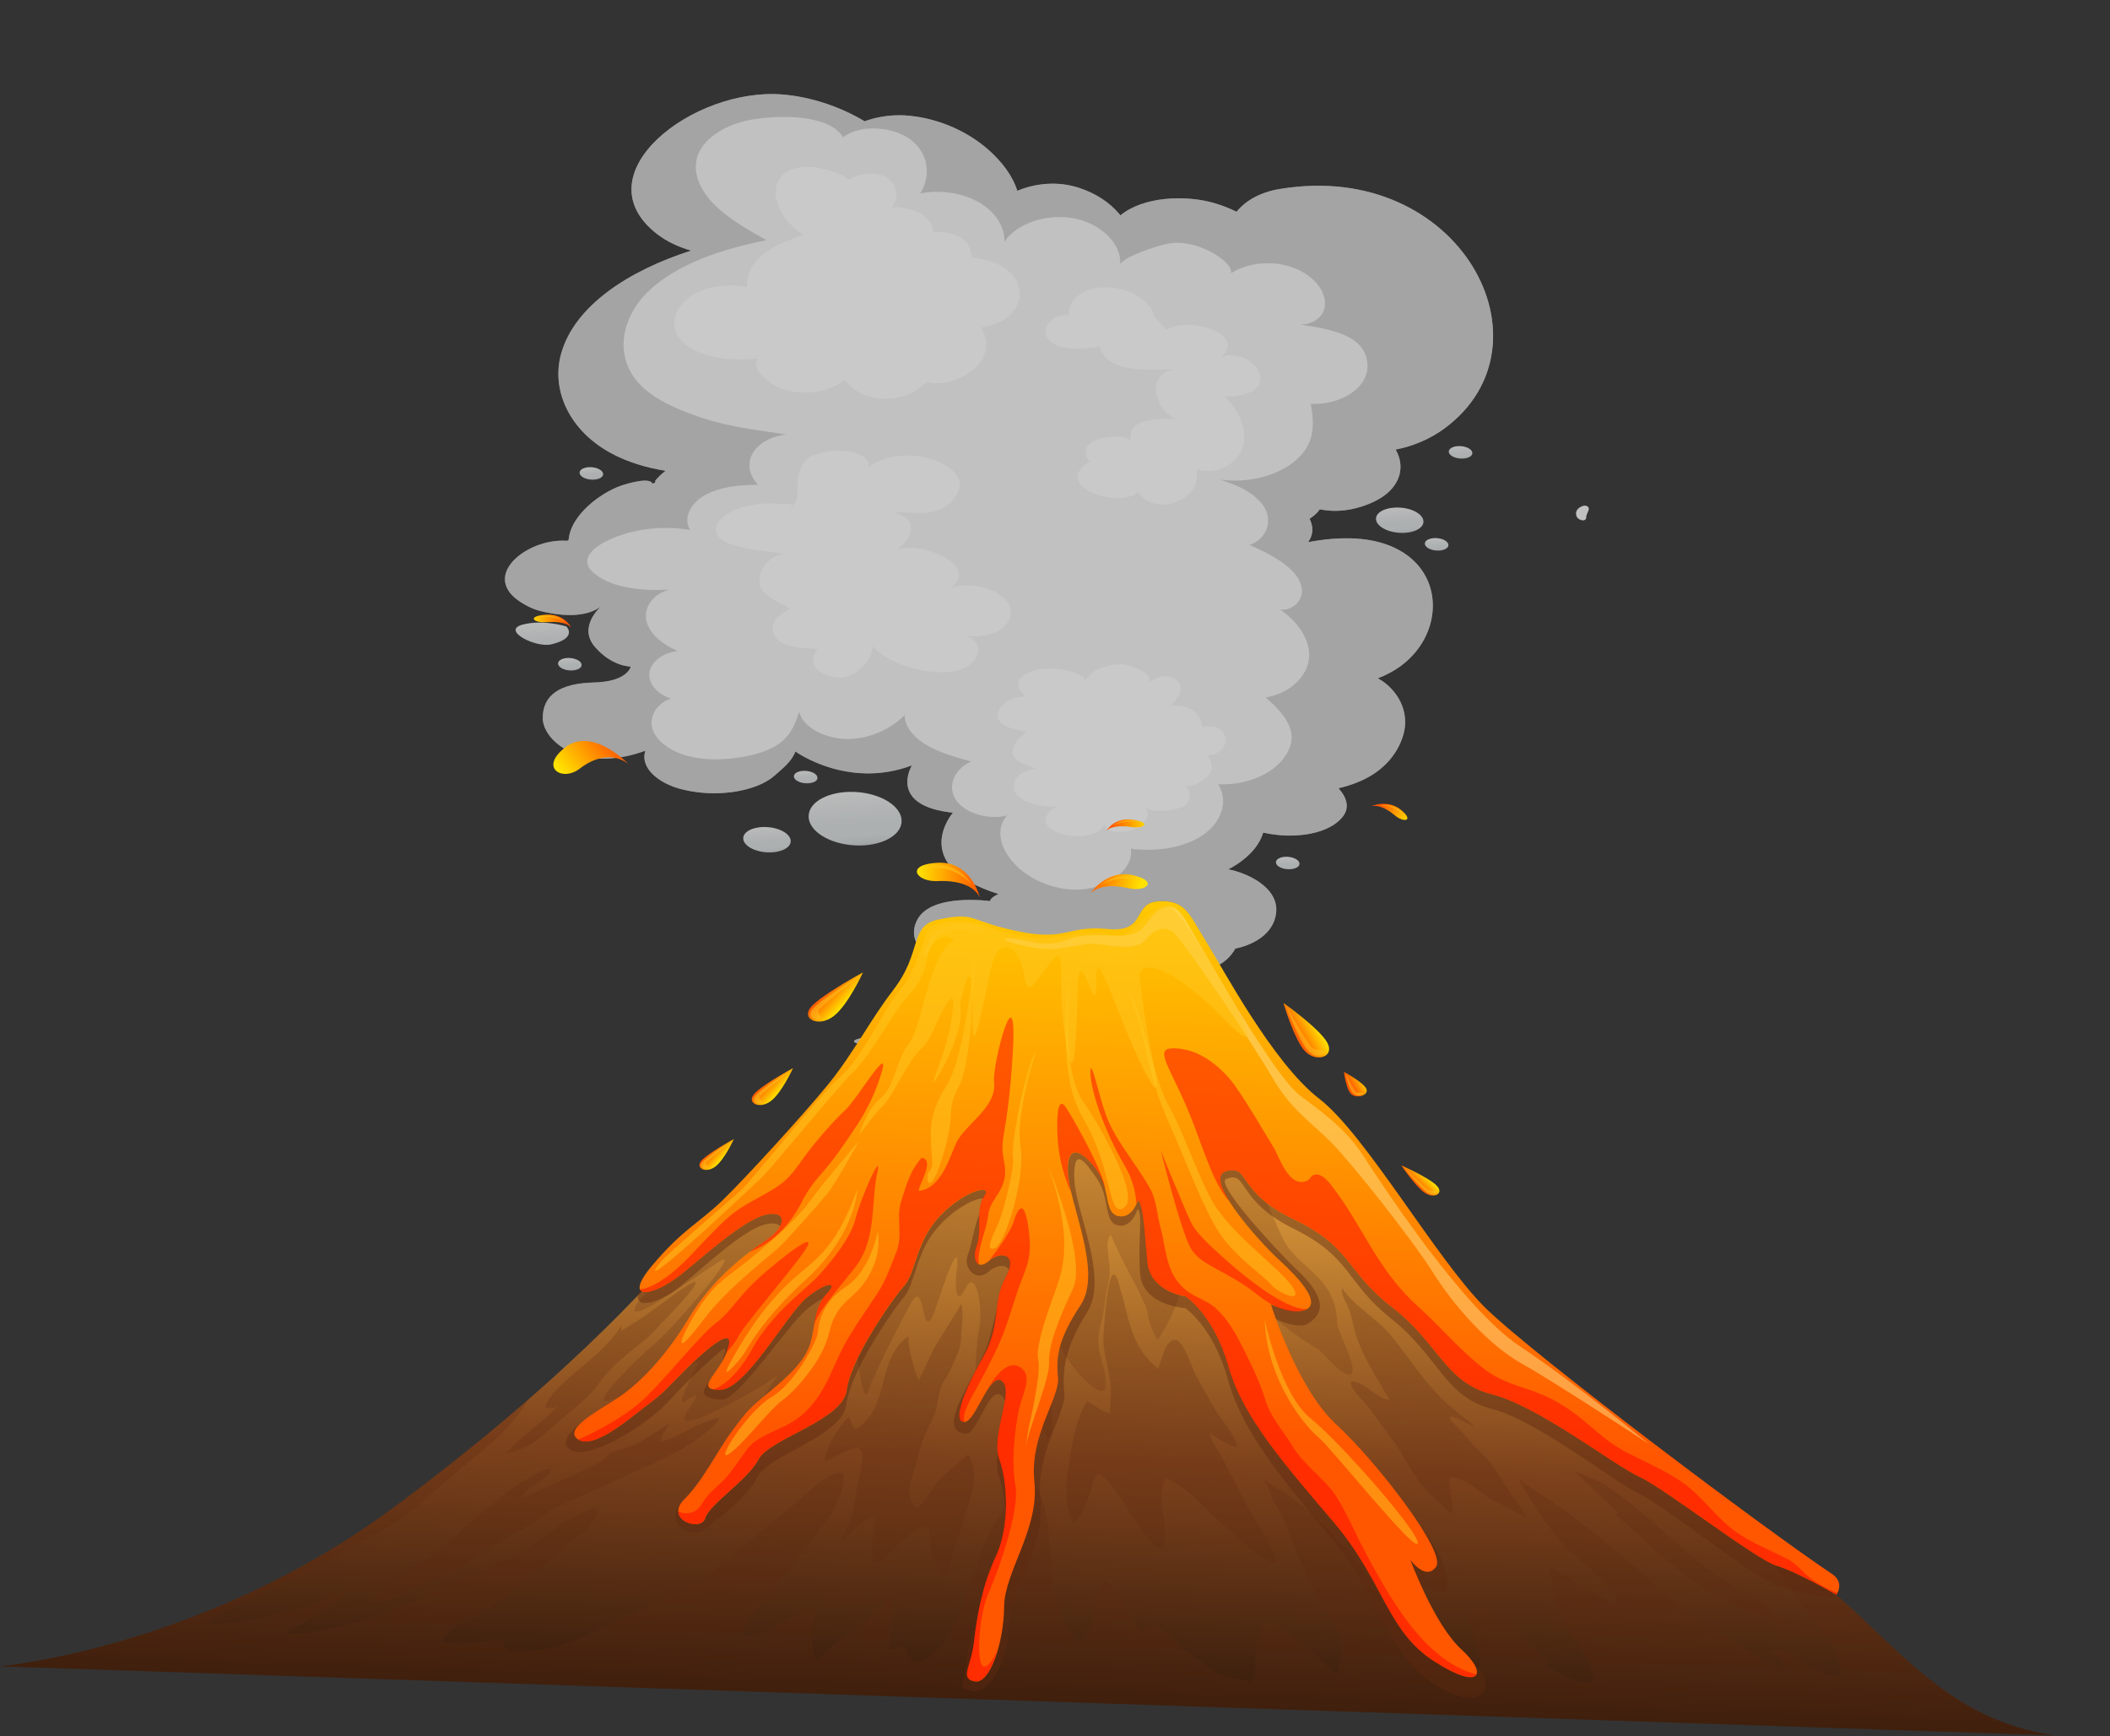 <svg width="881" height="725" viewBox="0 0 881 725" fill="none" xmlns="http://www.w3.org/2000/svg">
<rect x="0" y="0" width="881" height="725" fill="#333333" stroke="none"/>
<g opacity="0.8">
<path d="M534.459 78.891C526.25 80.24 520.145 83.722 516.313 88.431C513.547 87.069 510.593 85.899 507.585 84.965C494.653 81.08 477.061 82.233 467.821 89.931C467.603 89.686 467.43 89.442 467.211 89.197C463.152 84.461 457.562 80.744 450.564 78.447C441.591 75.528 432.442 76.489 424.76 79.68C422.797 73.309 418.103 67.244 412.418 62.294C404.222 55.159 392.704 49.696 380.004 48.357C373.857 47.714 367.665 48.417 362.115 50.253C361.748 50.359 361.38 50.506 361.013 50.652C351.188 44.731 338.948 40.512 327.008 39.476C289.518 36.192 242.02 72.856 274.472 97.818C278.54 100.929 283.364 103.153 288.576 104.637C262.807 112.889 239.909 127.503 234.285 147.733C230.056 162.856 237.653 179.725 255.069 189.193C261.929 192.913 269.741 195.277 277.907 196.583C275.719 198.254 274.353 199.754 273.547 200.798C273.897 201.167 273.515 201.748 272.834 201.765C272.69 201.998 272.595 202.114 272.595 202.114C272.595 202.114 272.51 201.953 272.293 201.668C270.431 199.028 259.837 202.517 257.812 203.361C247.828 207.585 238.136 216.577 237.436 225.276C237.424 225.632 236.917 225.853 236.465 225.798C221.62 224.863 203.769 237.743 213.706 248.426C216.114 251.005 221.139 253.989 225.231 255.039C240.387 258.88 247.57 255.672 250.824 253.323C250.824 253.323 241.198 261.722 248.356 270.052C255.513 278.421 263.363 278.328 263.363 278.328C263.363 278.328 262.152 284.671 247.945 284.986C233.736 285.34 226.631 290.256 226.627 299.811C226.623 309.367 242.758 323.193 269.483 313.466C267.061 320.759 275.194 327.06 284.095 329.421C292.906 331.779 302.973 331.841 311.668 329.556C316.152 328.398 320.48 326.482 323.473 323.808C326.839 320.828 330.564 317.94 332.11 313.789C332.11 313.789 353.937 329.67 380.764 319.59C380.764 319.59 370.401 336.409 397.879 339.356C397.879 339.356 378.817 361.276 416.875 373.302C416.875 373.302 413.282 374.925 413.418 376.278C413.418 376.278 389.087 372.842 383.09 383.901C376.418 396.166 393.925 405.637 405.873 407.744C405.873 407.744 393.537 406.378 387.766 414.787C381.995 423.197 390.246 428.709 390.246 428.709L373.777 431.525C329.231 435.735 382.209 439.739 409.578 436.496C434.261 433.521 436.916 420.684 432.255 410.932C432.255 410.932 429.038 405.431 439.384 403.955C449.729 402.48 443.548 413.651 460.76 415.697C477.972 417.744 485.067 409.061 484.877 403.94C484.877 403.94 507.496 411.085 515.803 396.059C515.803 396.059 530.532 393.74 532.693 382.076C534.854 370.412 519.778 364.195 512.788 363.009C512.788 363.009 524.537 357.575 527.41 347.68C531.778 348.62 536.254 349.048 540.433 348.872C548.472 348.548 556.488 346.2 560.607 341.065C563.78 337.088 562.155 332.791 558.876 329.152C563.219 328.148 567.306 326.66 570.723 324.832C579.081 320.435 584.308 313.355 586.142 306.041C587.818 299.357 585.748 292.151 579.991 286.644C578.629 285.329 577.034 284.205 575.298 283.234C578.883 281.848 582.117 280.094 584.674 278.237C593.37 271.868 597.987 262.706 598.244 253.714C598.541 244.882 594.5 235.587 584.532 229.899C573.494 223.619 558.969 223.963 546.187 226.388C548.519 223.136 548.361 219.76 546.788 216.614C547.901 215.898 548.926 215.1 549.865 214.141C550.289 213.679 550.667 213.216 551.048 212.674C551.994 212.864 552.898 212.974 553.756 213.082C560.712 213.951 567.754 212.245 573.468 209.582C584.112 204.627 587.315 195.695 582.73 187.729C590.4 186.243 597.539 183.034 603.12 178.9C650.561 143.938 609.625 66.472 534.55 78.894L534.459 78.891Z" fill="#E5E5E5"/>
<path d="M230.208 269.059C223.67 270.623 209.313 263.281 218.011 260.877C226.709 258.474 236.447 261.577 236.447 261.577C236.447 261.577 241.457 266.345 230.208 269.059Z" fill="url(#paint0_linear_33_3437)"/>
<path d="M376.364 343.906C375.298 349.976 365.82 353.979 355.153 352.866C344.488 351.715 336.656 345.9 337.723 339.79C338.744 333.719 348.267 329.718 358.934 330.83C369.599 331.982 377.431 337.796 376.364 343.906Z" fill="url(#paint1_linear_33_3437)"/>
<path d="M330.116 351.682C329.611 354.56 324.785 356.42 319.36 355.841C313.89 355.26 309.901 352.469 310.361 349.589C310.866 346.711 315.692 344.851 321.117 345.43C326.586 346.011 330.575 348.802 330.116 351.682Z" fill="url(#paint2_linear_33_3437)"/>
<path d="M594.311 218.263C593.806 221.141 588.98 223.001 583.555 222.422C578.085 221.841 574.096 219.05 574.556 216.17C575.061 213.292 579.886 211.472 585.312 212.011C590.782 212.592 594.771 215.383 594.311 218.263Z" fill="url(#paint3_linear_33_3437)"/>
<path d="M463.525 426.739C463.02 429.617 458.194 431.477 452.77 430.898C447.3 430.317 443.311 427.526 443.771 424.646C444.276 421.768 449.102 419.908 454.526 420.487C459.996 421.068 463.985 423.859 463.525 426.739Z" fill="url(#paint4_linear_33_3437)"/>
<path d="M542.57 360.89C542.34 362.311 539.95 363.222 537.237 362.932C534.524 362.643 532.529 361.266 532.758 359.846C532.987 358.426 535.378 357.514 538.09 357.804C540.803 358.094 542.799 359.47 542.57 360.89Z" fill="url(#paint5_linear_33_3437)"/>
<path d="M486.049 420.444C485.819 421.865 483.429 422.776 480.716 422.486C478.003 422.197 476.007 420.82 476.237 419.4C476.466 417.98 478.856 417.068 481.569 417.358C484.282 417.648 486.278 419.024 486.049 420.444Z" fill="url(#paint6_linear_33_3437)"/>
<path d="M341.35 325.005C341.121 326.426 338.686 327.335 335.973 327.046C333.26 326.756 331.264 325.38 331.493 323.96C331.723 322.539 334.113 321.628 336.826 321.918C339.539 322.207 341.534 323.583 341.305 325.004L341.35 325.005Z" fill="url(#paint7_linear_33_3437)"/>
<path d="M604.748 227.817C604.519 229.237 602.129 230.148 599.416 229.859C596.703 229.569 594.707 228.193 594.936 226.773C595.166 225.352 597.556 224.441 600.269 224.731C602.982 225.02 604.978 226.396 604.748 227.817Z" fill="url(#paint8_linear_33_3437)"/>
<path d="M614.748 189.408C614.519 190.828 612.129 191.739 609.416 191.45C606.703 191.16 604.707 189.784 604.936 188.364C605.166 186.943 607.556 186.032 610.269 186.322C612.982 186.611 614.978 187.988 614.748 189.408Z" fill="url(#paint9_linear_33_3437)"/>
<path d="M242.835 277.88C242.605 279.3 240.215 280.212 237.502 279.922C234.789 279.632 232.794 278.256 233.023 276.836C233.252 275.415 235.642 274.504 238.355 274.794C241.068 275.083 243.064 276.46 242.835 277.88Z" fill="url(#paint10_linear_33_3437)"/>
<path d="M251.824 198.212C251.595 199.632 249.205 200.543 246.492 200.254C243.779 199.964 241.783 198.588 242.013 197.167C242.242 195.747 244.632 194.836 247.345 195.125C250.058 195.415 252.054 196.791 251.824 198.212Z" fill="url(#paint11_linear_33_3437)"/>
<g style="mix-blend-mode:multiply" opacity="0.5">
<path d="M534.459 78.891C526.25 80.24 520.145 83.722 516.313 88.431C513.547 87.069 510.593 85.899 507.585 84.965C494.653 81.08 477.061 82.233 467.821 89.931C467.603 89.686 467.43 89.442 467.211 89.197C463.152 84.461 457.562 80.744 450.564 78.447C441.591 75.528 432.442 76.489 424.76 79.68C422.797 73.309 418.103 67.244 412.418 62.294C404.222 55.159 392.704 49.696 380.004 48.357C373.857 47.714 367.665 48.417 362.115 50.253C361.748 50.359 361.38 50.506 361.013 50.652C351.188 44.731 338.948 40.512 327.008 39.476C289.518 36.192 242.02 72.856 274.472 97.818C278.54 100.929 283.364 103.153 288.576 104.637C262.807 112.889 239.909 127.503 234.285 147.733C230.056 162.856 237.653 179.725 255.069 189.193C261.929 192.913 269.741 195.277 277.907 196.583C275.719 198.254 274.353 199.754 273.547 200.798C273.897 201.167 273.515 201.748 272.834 201.765C272.69 201.998 272.595 202.114 272.595 202.114C272.595 202.114 272.51 201.953 272.293 201.668C270.431 199.028 259.837 202.517 257.812 203.361C247.828 207.585 238.136 216.577 237.436 225.276C237.424 225.632 236.917 225.853 236.465 225.798C221.62 224.863 203.769 237.743 213.706 248.426C216.114 251.005 221.139 253.989 225.231 255.039C240.387 258.88 247.57 255.672 250.824 253.323C250.824 253.323 241.198 261.722 248.356 270.052C255.513 278.421 263.363 278.328 263.363 278.328C263.363 278.328 262.152 284.671 247.945 284.986C233.736 285.34 226.631 290.256 226.627 299.811C226.623 309.367 242.758 323.193 269.483 313.466C267.061 320.759 275.194 327.06 284.095 329.421C292.906 331.779 302.973 331.841 311.668 329.556C316.152 328.398 320.48 326.482 323.473 323.808C326.839 320.828 330.564 317.94 332.11 313.789C332.11 313.789 353.937 329.67 380.764 319.59C380.764 319.59 370.401 336.409 397.879 339.356C397.879 339.356 378.817 361.276 416.875 373.302C416.875 373.302 413.282 374.925 413.418 376.278C413.418 376.278 389.087 372.842 383.09 383.901C376.418 396.166 393.925 405.637 405.873 407.744C405.873 407.744 393.537 406.378 387.766 414.787C381.995 423.197 390.246 428.709 390.246 428.709L373.777 431.525C329.231 435.735 382.209 439.739 409.578 436.496C434.261 433.521 436.916 420.684 432.255 410.932C432.255 410.932 429.038 405.431 439.384 403.955C449.729 402.48 443.548 413.651 460.76 415.697C477.972 417.744 485.067 409.061 484.877 403.94C484.877 403.94 507.496 411.085 515.803 396.059C515.803 396.059 530.532 393.74 532.693 382.076C534.854 370.412 519.778 364.195 512.788 363.009C512.788 363.009 524.537 357.575 527.41 347.68C531.778 348.62 536.254 349.048 540.433 348.872C548.472 348.548 556.488 346.2 560.607 341.065C563.78 337.088 562.155 332.791 558.876 329.152C563.219 328.148 567.306 326.66 570.723 324.832C579.081 320.435 584.308 313.355 586.142 306.041C587.818 299.357 585.748 292.151 579.991 286.644C578.629 285.329 577.034 284.205 575.298 283.234C578.883 281.848 582.117 280.094 584.674 278.237C593.37 271.868 597.987 262.706 598.244 253.714C598.541 244.882 594.5 235.587 584.532 229.899C573.494 223.619 558.969 223.963 546.187 226.388C548.519 223.136 548.361 219.76 546.788 216.614C547.901 215.898 548.926 215.1 549.865 214.141C550.289 213.679 550.667 213.216 551.048 212.674C551.994 212.864 552.898 212.974 553.756 213.082C560.712 213.951 567.754 212.245 573.468 209.582C584.112 204.627 587.315 195.695 582.73 187.729C590.4 186.243 597.539 183.034 603.12 178.9C650.561 143.938 609.625 66.472 534.55 78.894L534.459 78.891ZM547.272 168.535C548.836 177.311 549.152 185.45 540.612 192.577C533.053 198.865 520.659 201.897 509.194 200.243C516.965 202.487 524.503 206.269 527.9 211.816C531.295 217.401 529.183 224.904 521.746 227.548C532.158 232.18 543.875 238.483 543.579 247.275C543.454 250.998 539.596 255.111 534.535 254.544C542.159 259.836 547.258 267.343 546.551 274.892C545.843 282.442 538.525 289.649 528.403 291.212C538.013 299.466 543.897 307.911 534.71 318.109C529.196 324.267 518.866 327.964 508.632 327.461C513.153 334.631 509.906 343.523 502.109 348.772C494.313 354.021 482.779 355.774 472.166 354.386C473.544 363.314 461.887 371.406 449.503 371.466C437.164 371.526 425.682 364.994 420.517 356.731C417.244 351.546 416.28 345.17 420.518 340.515C412.603 342.548 402.817 339.522 399.103 333.965C395.435 328.41 398.359 321.054 405.584 317.967C399.157 316.204 392.596 314.397 387.212 311.282C381.784 308.165 377.632 303.505 377.753 298.553C372.307 304.04 363.907 308.356 354.511 308.556C345.115 308.755 335.208 303.941 333.712 297.19C332.001 302.208 330.294 307.106 324.909 310.771C320.545 313.757 314.686 315.344 308.804 316.256C301.783 317.328 294.293 317.512 287.459 315.736C280.624 313.96 274.544 309.988 272.628 304.928C270.712 299.868 273.682 293.822 280.195 291.662C274.447 289.962 270.523 285.27 271.172 280.811C271.775 276.351 276.895 272.479 282.994 271.852C276.51 269.096 271.129 264.553 269.903 259.199C268.677 253.845 272.598 247.87 279.593 246.203C269.641 246.78 257.787 245.905 249.932 240.764C247.713 239.301 245.733 237.49 245.305 235.374C244.564 231.781 248.301 228.576 252.273 226.449C262.342 221.079 275.832 219.154 288.142 221.312C285.005 216.132 288.527 209.866 294.67 206.584C300.814 203.262 308.87 202.423 316.58 202.444C312.805 198.709 311.889 193.603 314.207 189.399C316.571 185.196 322.074 182.051 328.309 181.428C315.946 179.505 304.467 178.286 292.761 174.363C283.162 171.146 273.728 167.101 267.543 160.866C256.05 149.259 259.245 132.475 271.004 121.372C282.762 110.269 301.297 103.994 320.018 100.302C312.094 95.833 304.039 91.24 298.16 85.332C292.283 79.385 288.865 71.776 291.366 64.842C294.12 57.124 303.97 51.508 314.686 49.807C326.269 47.976 346.23 47.855 352.034 57.328C359.3 51.665 373.458 52.815 380.699 58.689C387.939 64.603 388.63 73.706 384.22 80.774C392.485 79.109 401.917 80.537 408.768 84.495C415.62 88.452 419.67 94.814 419.369 101.068C424.21 93.341 437.239 88.942 448.637 91.229C460.081 93.517 468.544 102.168 467.712 110.704C468.049 107.425 484.189 102.258 488.201 101.64C496.5 100.333 505.934 104.378 511.176 108.995C512.806 110.438 514.244 112.191 514.045 114.048C520.025 110.205 528.913 108.918 536.652 110.764C544.392 112.611 550.668 117.501 552.608 123.196C553.559 125.924 553.506 128.857 551.835 131.338C550.164 133.819 546.565 135.641 542.715 135.472C555.846 137.5 570.142 139.924 570.958 152.084C571.628 161.821 559.902 169.277 547.224 168.613L547.272 168.535Z" fill="#9E9E9E"/>
</g>
<path opacity="0.4" d="M405.541 107.538C405.76 105.087 404.805 102.478 403.004 100.712C399.841 97.672 394.619 96.505 389.746 97.094C389.63 93.799 387.379 90.591 383.542 88.718C381.98 87.951 373.635 85.252 372.121 87.104C376.188 82.166 374.526 73.585 365.17 72.596C361.238 72.186 357.439 73.208 354.612 75.016C351.909 73.101 348.37 71.793 344.82 70.801C337.767 68.779 329.59 69.178 325.695 74.4C322.655 78.461 323.842 83.616 325.877 87.848C327.787 91.758 331.206 95.283 335.467 98.043C333.039 98.754 330.738 99.748 329.128 100.407C323.932 102.532 319.077 105.263 315.825 108.92C312.996 112.116 311.591 116.113 312.052 119.935C303.803 118.428 295.067 119.245 288.428 123.779C279.188 130.13 278.746 140.582 289.943 146.153C298.24 150.279 307.171 150.42 316.581 149.786C313.652 153.255 319.366 158.682 323.105 160.79C331.782 165.761 346.247 164.542 352.71 158.495C355.996 163.284 362.324 166.63 370.084 166.494C377.164 166.376 383.247 163.527 386.877 159.447C395.05 161.863 405.57 156.547 409.238 151.357C412.619 146.554 412.481 141.237 409.548 136.737C411.644 136.45 413.7 136.004 415.539 135.273C422.111 132.719 425.858 127.849 425.724 122.412C425.522 113.563 416.082 108.369 405.588 107.5L405.541 107.538Z" fill="white"/>
<path opacity="0.4" d="M494.159 327.732C497.097 329.377 503.169 325.497 504.401 323.953C506.671 321.174 506.14 318.103 503.964 315.373C511.356 315.384 514.423 307.835 508.965 304.241C506.923 302.904 504.146 303.207 501.865 303.606C502.171 298.541 496.05 293.101 488.593 294.992C491.594 292.079 496.021 285.884 489.946 283.102C485.792 281.178 482.955 283.264 479.595 284.737C482.06 281.568 472.612 277.92 469.45 277.536C463.307 276.774 455.135 279.711 453.304 284.248C451.015 279.493 437.811 278.295 432.544 279.823C429.062 280.855 425.745 282.369 425.152 285.165C424.562 287.881 426.888 288.831 428.404 290.984C423.247 290.572 418.431 293.503 416.864 296.939C414.413 302.368 422.995 304.798 429.047 305.557C426.034 307.478 423.836 309.465 423.052 312.532C421.794 317.565 427.056 318.892 432.477 320.898C427.821 321.772 424.133 323.551 423.316 327.608C422.059 333.949 434.138 337.567 441.29 336.658C436.522 339.511 434.161 343.634 440.084 346.887C446.275 350.267 458.294 350.275 461.224 344.069C461.371 347.801 468.718 347.811 471.924 346.888C476.412 345.611 481.471 340.865 478.059 337.102C480.29 339.556 491.259 338.419 494.129 336.692C497.461 334.742 497.766 329.717 494.204 327.733L494.159 327.732Z" fill="white"/>
<path opacity="0.4" d="M421.962 254.724C421.096 246.764 405.427 241.995 396.503 245.699C409.957 236.755 384.941 225.366 374 229.716C377.331 227.766 380.071 224.528 380.269 221.323C380.554 216.892 378.67 216.273 373.665 214.043C382.212 213.458 388.928 216.063 395.914 210.628C399.36 207.969 402.112 203.026 399.965 199.425C393.876 188.99 371.933 187.34 362.783 195.081C363.081 186.209 341.073 186.499 335.963 192.79C332.652 196.842 333.08 203.002 332.908 208.112C332.52 208.852 332.176 209.633 331.831 210.454C329.88 210.468 327.976 210.444 326.205 210.503C316.498 209.185 302.185 212.629 299.525 218.883C295.193 229.007 319.208 229.736 327.82 231.255C321.592 231.679 317.502 237.291 317.09 241.441C316.409 248.198 323.629 250.661 330.086 254.209C325.76 256.086 322.027 259.172 322.658 263.356C323.704 270.013 333.664 270.546 341.315 270.962C338.648 274.758 338.698 278.646 343.738 281.194C355.424 287.059 363.534 276.547 364.532 269.801C369.986 277.558 392.491 284.064 402.92 278.745C409.472 275.437 411.175 267.961 402.828 265.301C412.203 267.083 422.784 262.642 421.963 254.684L421.962 254.724ZM331.331 211.825C330.796 211.569 330.212 211.391 329.628 211.213L331.827 210.573C331.676 211.004 331.482 211.394 331.331 211.825ZM332.285 210.43L332.789 210.288C332.789 210.288 332.785 210.407 332.784 210.447C332.602 210.441 332.421 210.435 332.285 210.43Z" fill="white"/>
<path opacity="0.4" d="M509.639 149.232C520.886 139.857 497.386 131.929 487.125 137.611C484.873 135.79 483.627 133.726 481.783 131.92C481.753 127.438 473.145 121.756 468.506 120.767C455.945 118.005 446.674 122.57 446.099 131.591C440.309 131.119 435.441 135.594 436.755 139.682C439.136 147.098 451.927 145.744 459.216 144.8C462.378 155.969 478.765 154.22 490.784 154.228C477.908 155.421 482.028 171.816 491.53 175.189C486.066 174.489 478.428 175.025 474.906 177.246C471.71 179.2 472.093 181.315 472.045 184.089C469.514 181.109 460.309 182.385 456.989 184.018C452.746 186.096 452.789 188.873 454.396 192.337C454.757 192.389 455.303 192.328 455.619 192.378C437.254 203.021 468.268 212.748 475.047 205.403C478.896 210.964 486.377 212.405 493.494 208.482C498.9 205.531 500.25 200.462 499.764 196.044C510.998 199.158 519.409 190.48 519.516 183.267C519.602 176.649 516.538 170.677 511.405 165.509C538.296 165.66 523.062 143.935 509.686 149.194L509.639 149.232Z" fill="white"/>
<g style="mix-blend-mode:screen">
<path d="M340.447 10.669L340.398 10.73C340.398 10.73 340.373 10.771 340.447 10.669Z" fill="#E5E5E5"/>
</g>
<g style="mix-blend-mode:screen">
<path d="M638.515 222.791L638.466 222.852C638.466 222.852 638.44 222.893 638.515 222.791Z" fill="#E5E5E5"/>
</g>
<g style="mix-blend-mode:screen">
<path d="M663.116 211.731C662.333 210.713 660.729 211.174 659.756 211.776C658.182 212.715 657.774 214.05 658.226 215.454C658.511 216.415 659.576 217.126 660.886 217.289C661.565 217.351 662.309 216.821 662.28 216.344C662.214 215.588 662.556 214.885 662.806 214.18C663.055 213.514 663.769 212.546 663.116 211.731Z" fill="#E5E5E5"/>
</g>
</g>
<path d="M5.26199e-05 695.775C5.26199e-05 695.775 84.581 688.269 163.6 630.022C242.62 571.774 281.179 524.468 281.179 524.468C281.179 524.468 361.523 451.302 431.925 459.546C502.294 467.789 543.549 483.06 598.596 541.024C653.643 598.962 728.765 634.077 760.787 660.813C792.811 687.523 812.809 717.78 857.472 724.63L5.26199e-05 695.775Z" fill="url(#paint12_linear_33_3437)"/>
<g style="mix-blend-mode:multiply" opacity="0.44">
<path d="M372.825 414.733C385.281 398.398 379.387 386.872 391.907 384.263C407.805 380.952 403.767 384.663 424.564 389.209C445.394 393.756 445.634 386.625 462.418 388.27C479.234 389.942 472.433 377.042 483.706 376.315C494.978 375.588 496.384 381.694 503.209 392.935C510.066 404.177 531.135 445.614 550.708 461.13C570.249 476.645 599.781 530.484 619.942 550.999C640.137 571.489 737.745 646.981 764.653 665.405C770.151 669.173 751.547 664.912 751.547 664.912C751.547 664.912 749.823 664.353 741.487 661.86C733.151 659.366 694.432 628.348 684.166 623.603C673.899 618.858 642.232 593.293 622.734 588.238C603.237 583.182 600.582 566.286 581.042 550.77C561.501 535.255 564.636 525.166 540.146 513.066C515.656 500.967 521.333 488.645 511.935 492.307C507.336 494.101 532.107 521.305 541.446 530.154C550.785 539.004 555.054 546.998 546.315 552.579C541.407 555.733 530.496 549.649 530.496 549.649C530.496 549.649 541.317 585.788 557.671 601.196C574.024 616.604 604.816 643.773 604.468 661.912C604.327 669.046 588.632 659.482 588.632 659.482C588.632 659.482 603.931 683.732 615.219 694.281C626.507 704.829 618.038 716.056 598.415 703.015C578.791 689.973 577.467 668.722 557.058 643.825C536.618 618.901 518.854 598.493 512.761 576.265C506.668 554.037 494.893 546.212 494.893 546.212C494.893 546.212 477.267 545.171 476.092 532.196C474.917 519.222 477.341 506.817 475.008 504.789C475.008 504.789 472.727 512.958 466.751 511.677C460.776 510.369 463.516 500.293 458.158 492.394C452.799 484.521 448.196 478.597 448.532 492.096C448.867 505.595 463.19 533.448 453.885 548.019C444.582 562.564 443.451 572.694 444.371 581.524C445.291 590.354 432.296 606.091 434.414 626.237C436.498 646.407 421.216 664.623 421.102 679.74C420.987 694.884 412.408 707.451 406.039 706.13C399.67 704.809 402.34 704.636 403.522 693.927C404.671 683.244 409.869 670.484 415.617 658.007C421.333 645.528 420.6 626.246 417.024 616.22C413.447 606.195 423.542 586.724 418.153 582.67C412.763 578.643 408.026 599.189 403.243 598.633C393.644 597.494 399.498 586.758 407.629 571.884C415.76 557.01 413.959 548.941 419.642 538.411C425.292 527.879 417.707 526.517 412.754 531.013C407.767 535.535 401.94 529.833 404.148 523.848C406.355 517.863 407.055 508.798 410.864 503.131C414.671 497.49 402.091 500.913 392.119 511.852C382.115 522.791 382.33 535.943 377.333 541.729C372.337 547.514 354.858 573.349 353.33 586.522C351.801 599.695 321.051 607.459 316.439 616.471C311.861 625.484 300.064 633.965 294.016 638.741C287.968 643.516 276.568 635.335 284.879 626.816C293.191 618.297 298.884 613.325 305.643 604.016C312.37 594.706 312.906 594.408 321.203 587.311C329.467 580.213 336.665 573.5 338.559 565.108C340.452 556.742 340.104 550.486 345.118 545.149C350.132 539.812 344.765 540.001 336.502 547.072C328.239 554.144 307.919 585.257 300.972 584.496C286.62 582.907 297.67 578.036 301.198 568.988C304.726 559.939 302.812 562.087 291.744 572.357C280.709 582.629 279.514 585.882 271.276 592.217C263.038 598.552 245.004 609.615 238.175 605.355C231.346 601.094 244.294 592.6 253.045 586.677C261.796 580.728 277.835 572.258 287.47 555.696C297.138 539.135 310.891 528.218 319.641 522.295C328.393 516.346 328.639 509.031 319.486 511.278C310.299 513.551 294.604 528.407 284.353 536.888C272.513 546.684 258.564 547.769 271.393 532.052C284.223 516.335 291.5 515.105 301.471 505.166C311.442 495.228 336.192 467.346 346.262 454.461C356.332 441.602 364.087 426.162 372.895 414.63L372.825 414.733Z" fill="#5D2810"/>
</g>
<g style="mix-blend-mode:multiply" opacity="0.25">
<path d="M760.79 660.819C753.752 654.945 744.591 648.63 734.033 641.794C734.374 642.412 734.747 643.057 735.088 643.674C741.829 655.439 749.426 666.206 757.661 677.547C763.383 685.406 769.083 690.945 768.495 699.645C756.589 700.615 750.727 688.141 740.047 688.836C741.303 691.591 745.187 694.435 744.988 697.432C734.266 693.515 725.877 685.751 716.618 680.408C708.843 675.905 701.708 671.95 695.782 666.245C685.108 656.033 672.852 645.926 660.84 636.355C654.915 631.624 648.412 627.427 641.95 623.021C638.606 620.749 634.502 618.582 633.226 615.457C637.928 625.257 645.036 635.902 652.593 644.902C656.642 649.701 679.234 665.425 674.329 670.449C665.281 664.665 655.13 659.45 646.25 653.566C649.264 662.73 648.74 671.458 654.463 680.239C658.153 685.895 663.393 692.421 665.132 698.433C668.02 708.382 647.298 697.674 644.511 694.498C645.399 694.502 646.287 694.506 647.143 694.482C645.809 692.092 640.773 689.262 638.291 686.781C634.028 682.502 626.717 673.009 618.807 671.558C610.569 670.069 614.233 679.438 615.009 682.784C616.097 687.589 619.87 692.747 617.018 697.34C600.426 692.936 585.757 678.296 577.305 668.501C573.126 663.672 570.782 658.061 567.269 653.016C562.561 646.298 556.567 640.696 550.229 634.529C544.847 629.29 539.115 624.698 531.952 620.584C530.274 619.606 528.626 618.734 527.316 617.583C528.997 619.457 529.866 621.963 530.65 624.07C532.735 629.567 536.713 634.496 538.468 640.008C541.713 650.101 545.859 658.829 551.125 668.516C554.718 675.091 559.923 681.694 560.179 688.736C560.325 692.219 559.301 695.293 558.662 698.643C555.234 697.896 553.174 694.612 551.036 692.644C545.838 687.806 537.567 679.493 528.858 677.329C524.674 681.456 524.389 688.928 524.092 693.845C523.949 696.158 524.67 701.108 522.222 702.501C516.105 699.556 510.987 702.123 503.069 695.034C498.886 691.31 495.553 690.671 492.226 686.898C489.153 683.422 479.82 673.414 477.308 681.601C474.118 679.65 473.11 676.375 471.783 673.776C469.382 668.9 466.513 663.245 461.009 659.688C455.172 666.999 459.424 679.419 449.979 685.45C446.022 681.865 444.146 676.033 442.251 671.754C439.072 664.587 439.612 657.335 438.871 650.013C437.66 638.117 437.639 626.025 429.198 614.94C426.602 616.828 425.838 619.99 424.312 622.336C421.328 626.951 418.31 631.591 415.359 636.234C410.082 644.486 407.876 653.343 404.85 662.145C401.462 671.936 398.101 684.837 387.295 692.218C380.26 697.013 380.114 691.555 377.069 687.264C375.527 688.108 373.667 688.651 371.72 688.849C370.414 686.618 371.898 683.56 371.98 681.113C372.201 676.51 373.104 671.192 371.508 666.818C370.317 669.94 366.514 672.525 363.503 675.005C356.501 680.776 346.993 686.726 341.613 693.157C336.046 691.468 340.776 675.031 340.655 671.786C329.494 672.122 322.211 684.285 309.486 683.198C313.233 672.523 324.136 663.248 331.009 653.496C339.057 642.07 353.196 628.478 352.264 615.117C345.131 614.034 336.761 624.263 332.78 627.264C326.67 631.906 320.884 636.743 315.097 641.58C306.737 648.596 298.388 656.27 288.288 662.227C280.604 666.763 271.468 670.459 262.855 674.226C249.769 679.977 236.308 689.06 219.554 689.445C214.255 689.556 209.321 689.575 210.618 685.245C202.353 684.572 192.852 687.387 184.795 685.404C184.787 683.665 186.383 682.19 187.874 680.871C191.127 678.03 195.711 676.682 199.735 674.394C204.933 671.434 209.73 667.67 214.154 664.21C222.194 657.921 229.425 651.21 237.108 644.751C242.05 640.597 250.444 635.505 248.736 629.573C240.858 632.021 234.344 635.991 228.837 640.337C215.798 650.567 196.556 657.454 180.086 665.04C168.929 670.17 158.329 675.319 145.435 678.31C137.843 680.083 127.321 682.943 119.162 682.036C125.909 677.021 141.709 671.757 143.864 664.4C140.168 664.75 137.322 667.236 134.381 668.612C128.7 671.292 122.353 672.264 115.755 673.834C105.842 676.187 97.807 678.419 87.107 677.77C90.956 672.867 99.464 670.23 106.149 667.056C119.852 660.563 132.903 652.914 146.453 646.1C155.252 641.654 163.674 637.696 170.579 631.869C179.853 624.068 188.936 616.101 198.307 608.356C207.205 600.989 214.29 594.694 219.685 585.866C220.101 585.222 220.552 584.552 221.035 583.857C205.075 597.809 185.901 613.444 163.439 629.996C84.583 688.275 0.002 695.781 0.002 695.781L857.474 724.636C812.811 717.786 792.813 687.529 760.79 660.819Z" fill="#5D2810"/>
</g>
<g style="mix-blend-mode:screen" opacity="0.25">
<path d="M254.74 606.638C251.366 611.134 244.884 613.156 239.132 615.992C232.444 619.27 225.338 622.245 218.523 625.388C217.542 621.298 230.659 617.577 230.047 613.289C226.997 613.028 220.963 617.382 218.623 618.515C213.005 621.25 201.344 631.553 198.43 634.116C188.703 642.667 178.451 651.173 171.171 655.433C167.044 657.849 164.23 660.363 160.553 663.084C158.461 664.647 153.892 666.548 153.879 668.866C161.177 669.954 166.767 666.085 172.145 663.606C180.162 659.95 190.146 656.466 196.592 651.599C205.805 644.638 217.579 639.766 226.658 632.853C230.068 630.254 234.271 628.499 238.512 626.587C250.201 621.317 261.859 615.966 273.483 610.667C279.461 607.97 285.948 604.817 290.675 601.156C293.31 599.111 299.972 594.646 300.393 591.894C291.079 594.057 284.947 599.356 276.242 601.987C275.708 599.282 278.421 596.845 279.72 594.412C273.801 597.295 269.643 601.634 262.855 603.961L254.741 606.612L254.74 606.638Z" fill="#5D2810"/>
</g>
<g style="mix-blend-mode:screen" opacity="0.25">
<path d="M357.192 596.841C372.244 587.389 365.366 567.98 379.289 557.884C379.229 563.573 381.379 571.021 383.536 576.336C386.499 571.351 388.093 566.005 391.122 561.022C394.498 555.498 398.132 550.141 401.346 544.533C402.603 549.212 401.341 554.464 401.247 559.203C401.123 563.888 398.706 567.284 396.978 571.73C396.04 574.175 394.231 576.143 393.23 578.533C391.509 582.742 391.718 587.307 389.734 591.534C386.97 597.421 384.39 602.735 383.127 609.015C381.943 614.849 376.798 624.081 382.398 629.696C386.941 627.61 388.668 621.24 392.131 618.037C395.865 614.58 400.485 610.205 404.332 607.305C408.776 614.04 405.711 624 403.666 630.991C400.994 640.043 397.799 648.971 394.771 657.826C387.585 655.371 389.249 642.097 387.301 637.422C379.502 637.554 372.183 649.795 366.021 653.091C361.683 650.048 365.776 637.883 365.509 633.106C360.012 634.238 355.472 640.118 351.817 643.182C352.02 639.106 355.467 635.376 356.165 631.263C356.986 626.417 357.577 621.564 358.66 616.753C359.317 613.825 361.529 606.734 358.419 604.363C353.286 605.402 348.806 608.545 344.332 610.528C344.112 605.331 350.028 595.677 354.58 591.379C354.869 592.574 355.222 593.797 355.643 594.971L357.193 596.814L357.192 596.841Z" fill="#5D2810"/>
</g>
<g style="mix-blend-mode:screen" opacity="0.25">
<path d="M460.754 557.939C460.298 565.616 463.799 573.004 463.805 580.644C463.798 583.779 463.593 586.959 463.423 590.062C460.017 589.605 456.635 586.515 453.953 585.107C449.067 592.477 447.797 602.866 446.34 610.957C445.039 618.369 444.019 629.109 448.388 636.132C452.983 631.518 454.118 626.13 455.974 620.818C456.666 618.813 456.194 616.242 459.277 615.529C466.862 621.738 470.571 630.766 476.089 637.828C478.044 640.344 481.043 646.029 485.494 646.653C488.935 637.259 481.842 626.167 486.684 617.162C497.804 621.962 504.816 632.498 513.672 639.092C518.998 643.065 524.164 650.8 532.459 652.554C532.816 649.774 531.114 646.608 529.59 644.001C526.356 638.439 523.056 632.901 519.957 627.265C516.423 620.876 513.348 614.503 510.011 608.121C508.498 605.199 505.23 601.638 505.496 598.617C507.954 600.834 512.979 603.005 516.545 604.547C516.381 599.642 510.243 593.403 507.568 588.861C504.673 583.969 501.85 578.948 499.155 573.983C497.947 571.756 494.308 559.7 490.696 559.526C486.065 559.317 485.1 569.427 483.453 571.453C471.7 562.048 471.459 549.658 467.82 538.551C467.82 538.551 463.243 515.241 460.755 557.912L460.754 557.939Z" fill="#5D2810"/>
</g>
<g style="mix-blend-mode:screen" opacity="0.25">
<path d="M604.824 586.654C594.637 577.592 588.55 566.929 580.423 557.251C574.953 550.718 564.597 544.732 560.517 537.929C559.805 540.54 561.472 542.782 562.606 545.244C564.232 548.75 564.771 552.272 565.735 555.887C568.394 565.803 574.758 575.079 580.196 584.508C574.165 583.91 570.547 577.071 564.012 576.772C563.663 580.317 568.955 584.315 571.282 587.475C575.213 592.85 579.214 598.069 582.979 603.464C587.121 609.399 589.885 616.21 595.027 621.73C598.391 625.347 602.584 628.781 606.35 632.201C607.469 627.286 604.101 621.825 605.646 616.977C611.678 616.574 618.598 623.999 623.157 626.312C627.814 628.682 632.665 631.137 637.288 633.506C635.329 629.172 630.89 624.254 628.276 619.82C625.257 614.739 622.417 610.192 617.729 605.845C613.647 602.046 610.797 597.788 606.776 594.149C606.776 594.149 601.6 588.627 611.07 593.582C620.54 598.537 611.852 592.818 604.892 586.604L604.824 586.654Z" fill="#5D2810"/>
</g>
<g style="mix-blend-mode:screen" opacity="0.25">
<path d="M733.309 666.478C714.717 658.924 703.308 647.107 690.595 635.905C684.589 630.618 677.578 624.929 670.467 620.238C666.188 617.407 661.363 616.164 657.024 614.122C663.402 620.053 669.778 626.063 675.956 632.093C675.332 632.072 674.605 632.153 674.014 632.133C688.359 643.706 698.621 656.38 716.686 665.892C723.053 669.241 728.08 672.335 735.267 674.737C738.845 675.937 742.782 678.177 746.24 679.005C744.612 676.579 741.823 674.43 738.987 672.702L733.31 666.452L733.309 666.478Z" fill="#5D2810"/>
</g>
<g style="mix-blend-mode:screen" opacity="0.25">
<path d="M278.705 542.539C272.363 547.278 266.527 551.613 259.352 555.665C259.422 554.561 259.225 553.58 260.087 552.397C255.62 560.045 249.457 565.29 241.81 571.671C236.496 576.129 229.219 582.233 227.421 587.784C229.253 588.082 231.164 587.962 232.828 587.386C225.831 593.974 217.799 600.052 211.157 606.862C223.033 604.812 227.096 598.416 234.394 592.655C237.604 590.128 240.423 587.457 243.537 584.849C248.242 580.897 250.25 576.934 254.142 572.692C257.999 568.502 263.648 563.871 268.58 560.006C272.835 556.699 275.356 553.122 278.991 549.688C278.991 549.688 304.955 522.874 278.704 542.565L278.705 542.539Z" fill="#5D2810"/>
</g>
<g style="mix-blend-mode:multiply" opacity="0.2">
<path d="M439.16 594.591C438.995 584.839 437.653 571.938 442.995 562.713C446.914 571.354 461.655 586.813 461.703 578.543C462.218 572.027 458.313 565.916 458.562 559.47C458.732 554.444 460.733 549.69 461.195 544.78C461.561 540.735 462.537 537.133 463.197 533.177C464.182 527.335 460.477 518.201 463.884 515.682C466.522 522.33 471.844 532.282 474.321 536.844C475.778 539.501 476.954 542.676 478.311 545.356C479.638 547.929 479.233 550.181 480.201 552.716C480.987 554.771 481.845 557.619 483.462 559.412C486.679 554.699 491.15 545.946 492.408 540.825C493.136 537.767 492.336 531.233 496.444 529.369C505.803 536.639 509.983 531.669 518.675 539.232C525.161 544.877 541.534 558.732 550.005 563.074C551.944 564.087 560.606 575.47 564.015 573.846C567.491 572.198 558.44 555.771 558.369 553.002C557.881 532.332 541.808 530.079 535.6 517.12C530.008 505.42 525.677 493.393 520.647 481.58C520.647 481.58 496.808 442.316 466.498 452.677C436.187 463.037 422.166 524.894 428.005 562.498C433.844 600.103 439.452 607.404 439.226 594.567L439.16 594.591Z" fill="#5D2810"/>
</g>
<g style="mix-blend-mode:multiply" opacity="0.22">
<path d="M356.29 548.363C356.29 548.363 359.31 589.586 362.423 581.156C365.536 572.699 374.144 555.365 380.551 543.831C386.958 532.298 384.199 566.399 391.392 544.196C398.586 521.993 400.567 521.744 399.5 530.006C398.433 538.269 399.366 545.703 403.252 537.746C407.138 529.763 410.784 544.585 408.74 555.475C406.696 566.365 405.681 596.521 416.036 563.466C426.389 530.437 437.618 498.755 428.348 491.752C419.078 484.775 391.567 474.497 379.524 495.193C367.447 515.888 373.696 462.146 345.674 483.648C317.653 505.15 271.988 533.908 265.735 544.788C259.449 555.668 290.643 532.745 300.483 526.701C310.323 520.657 281.091 554.657 273.648 560.808C266.205 566.986 238.426 593.975 260.101 582.217C281.777 570.434 291.869 568.639 291.869 568.639C291.869 568.639 281.589 587.735 285.686 585.239C289.783 582.716 292.686 580.522 288.872 586.347C285.058 592.172 280.297 598.782 305.332 585.9C330.366 573.017 326.334 569.694 319.078 582.99C311.823 596.287 342.897 578.892 356.389 548.366L356.29 548.363Z" fill="#5D2810"/>
</g>
<path d="M372.861 413.486C385.3 397.651 379.394 386.467 391.912 383.938C407.806 380.732 403.771 384.337 424.572 388.778C445.406 393.22 445.64 386.273 462.424 387.918C479.241 389.564 472.427 377.032 483.698 376.357C494.97 375.657 496.381 381.605 503.217 392.504C510.085 403.431 531.195 443.657 550.782 458.752C570.337 473.846 599.921 526.133 620.104 546.016C640.318 565.927 737.997 639.315 764.923 657.212C770.424 660.875 766.768 665.915 766.768 665.915C766.768 665.915 750.091 656.186 741.753 653.772C733.415 651.357 694.666 621.207 684.395 616.594C674.125 611.981 642.433 587.126 622.931 582.202C603.429 577.278 600.758 560.882 581.202 545.814C561.648 530.719 564.772 520.946 540.271 509.189C515.77 497.405 522.159 486.398 512.04 489.008C501.921 491.618 524.73 517.491 534.078 526.077C543.426 534.664 550.76 543.472 545.855 546.521C540.918 549.569 530.657 544.666 530.657 544.666C530.657 544.666 541.514 579.752 557.882 594.739C574.25 609.726 603.883 647.841 599.659 654.127C595.436 660.386 588.898 651.368 588.898 651.368C588.898 651.368 598.842 678.415 610.139 688.674C621.437 698.933 618.393 706.312 598.724 693.637C579.088 680.964 577.743 660.344 557.311 636.132C536.846 611.945 519.062 592.116 512.948 570.519C506.833 548.949 495.051 541.334 495.051 541.334C495.051 541.334 480.247 539.492 479.092 526.914C477.904 514.308 477.492 503.098 475.157 501.149C475.157 501.149 472.884 509.081 466.908 507.8C460.932 506.545 463.663 496.732 458.297 489.07C452.93 481.408 445.48 476.072 445.861 489.178C446.209 502.283 460.509 530.82 451.221 544.917C441.898 559.039 440.859 566.46 441.754 575.052C442.683 583.618 429.758 599.226 431.895 618.793C434.033 638.359 419.352 656.305 419.253 670.975C419.153 685.671 413.361 703.364 406.958 702.095C400.588 700.8 405.554 695.909 406.726 685.517C407.864 675.149 410.153 661.87 415.889 649.761C421.59 637.676 420.839 618.947 417.253 609.211C413.667 599.475 423.742 580.583 418.348 576.661C412.955 572.739 407.408 593.917 402.611 593.755C397.815 593.594 402.235 581.467 410.351 567.04C418.467 552.613 414.155 543.933 419.827 533.692C425.466 523.476 417.881 522.141 412.932 526.505C407.951 530.869 405.722 525.736 407.924 519.935C410.125 514.135 407.244 504.949 411.014 499.465C414.816 493.982 402.239 497.299 392.278 507.923C382.284 518.545 382.513 531.277 377.522 536.905C372.532 542.506 355.079 567.577 353.564 580.356C352.048 593.134 321.307 600.635 316.705 609.384C312.134 618.134 296.281 627.928 294.468 633.926C292.654 639.924 277.315 634.428 285.619 626.146C293.923 617.864 299.114 606.289 305.864 597.27C312.582 588.223 313.117 587.951 321.407 581.065C329.663 574.204 336.855 567.675 338.74 559.546C340.625 551.417 340.27 545.346 345.279 540.166C350.288 534.987 344.921 535.175 336.666 542.01C328.41 548.872 311.3 580.382 300.579 580.364C289.857 580.346 299.743 573.908 303.229 565.121C306.748 556.336 302.991 556.552 291.935 566.506C280.911 576.462 279.718 579.636 271.487 585.76C263.255 591.911 248.334 605.292 241.534 601.138C234.701 596.983 249.431 589.286 258.176 583.547C266.921 577.783 278.026 566.407 287.644 550.345C297.295 534.284 311.036 523.709 319.782 517.944C328.527 512.179 328.766 505.074 319.615 507.243C310.431 509.436 294.752 523.845 284.51 532.062C272.679 541.543 259.484 543.681 272.298 528.438C285.144 513.195 291.635 510.911 301.595 501.289C311.556 491.64 336.278 464.6 346.334 452.135C356.391 439.645 364.13 424.678 372.927 413.489L372.861 413.486Z" fill="url(#paint13_linear_33_3437)"/>
<g style="mix-blend-mode:multiply" opacity="0.48">
<path d="M359.037 526.304C365.722 515.306 363.925 500.283 366.288 489.693C368.651 479.077 359.06 501.199 357.222 508.882C355.352 516.564 347.802 525.926 342.231 532.166C336.628 538.379 322.596 547.786 314.05 563.278C305.504 578.744 297.63 580.138 297.63 580.138C298.348 580.294 299.298 580.405 300.516 580.393C311.237 580.412 328.347 548.901 336.603 542.04C344.858 535.205 350.225 535.017 345.216 540.196C341.57 543.972 340.769 548.239 339.87 553.451C341.063 547.327 355.657 531.933 359.069 526.331L359.037 526.304Z" fill="#FF0000"/>
</g>
<g style="mix-blend-mode:multiply" opacity="0.48">
<path d="M412.667 507.168C413.477 499.713 421.601 496.773 419.29 485.315C417.012 473.831 420.64 476.456 422.859 439.834C425.078 403.238 414.215 444.548 415.06 451.69C416.306 462.559 403.025 469.225 399.163 477.445C396.932 482.165 392.992 496.627 383.631 497.234C383.202 495.323 390.746 484.222 384.819 483.443C379.869 488.809 378.403 495.24 376.357 501.309C373.945 508.473 377.122 515.719 374.288 522.71C371.956 528.506 370.156 534.083 366.615 539.627C361.929 546.951 356.486 554.276 352.451 561.78C346.207 573.345 343.142 588.205 327.101 595.753C321.554 598.359 315.259 600.702 312.055 605.02C309.195 608.875 306.731 612.718 303.545 616.483C301.044 619.455 297.505 622.022 295.036 625.022C293.492 626.919 292.254 630.46 288.997 631.483C286.702 632.223 284.74 631.893 283.094 630.968C283.213 636.215 292.968 638.572 294.376 633.877C296.189 627.879 312.043 618.086 316.613 609.336C321.183 600.585 351.957 593.059 353.472 580.307C354.987 567.529 372.406 542.483 377.43 536.856C382.421 531.229 382.192 518.497 392.186 507.875C402.18 497.252 414.724 493.933 410.922 499.417C407.119 504.9 410.033 514.086 407.832 519.887C406.389 523.658 406.864 527.151 408.713 527.925C407.692 522.095 411.989 513.625 412.668 507.141L412.667 507.168Z" fill="#FF0000"/>
</g>
<g style="mix-blend-mode:multiply" opacity="0.48">
<path d="M334.97 501.471C340.13 491.818 343.355 490.768 350.646 480.344C357.936 469.92 363.586 462.312 367.971 448.313C372.356 434.315 357.672 459.189 353.127 463.304C348.581 467.419 339.384 477.805 333.922 485.708C328.426 493.637 325.174 495.477 315.357 500.811C305.541 506.144 303.056 508.642 288.902 523.656C274.748 538.67 267.16 538.388 267.16 538.388C268.31 541.351 276.7 538.314 284.475 532.069C294.717 523.852 310.398 509.416 319.581 507.249C328.765 505.055 328.525 512.186 319.747 517.95C317.695 519.303 315.372 520.911 312.941 522.779C323.539 518.631 329.875 511.152 335.035 501.499L334.97 501.471Z" fill="#FF0000"/>
</g>
<g style="mix-blend-mode:multiply" opacity="0.48">
<path d="M335.428 523.083C341.333 514.746 334.356 518.779 321.157 529.847C307.925 540.914 306.11 546.938 299.121 552.314C292.099 557.689 280.376 572.785 269.964 583.13C259.585 593.45 241.402 601.136 241.402 601.136C248.235 605.291 263.124 591.883 271.355 585.758C279.587 579.634 280.779 576.46 291.803 566.504C302.826 556.575 306.583 556.333 303.133 565.042C305.423 562.484 307.315 560.019 308.163 558.256C310.319 553.798 329.523 531.446 335.427 523.109L335.428 523.083Z" fill="#FF0000"/>
</g>
<g style="mix-blend-mode:multiply" opacity="0.48">
<path d="M745.866 650.78C738.494 647.002 729.992 643.581 724.059 639.088C716.778 633.6 712.106 626.804 705.26 621.095C698.732 615.685 688.525 611.153 680.147 606.972C672.189 603.016 667.255 598.161 661.111 593.081C655 588.002 647.983 583.472 638.94 580.48C632.174 578.25 625.508 575.998 620.439 572.192C609.821 564.221 601.803 554.257 592.065 545.526C575.112 530.334 569.114 512.114 556.383 495.589C555.407 494.292 552.731 490.751 550.273 490.484C546.964 490.109 547.68 492.293 545.513 493.142C538.017 495.999 534.146 483.013 531.807 479.193C526.602 470.667 521.727 462.1 515.923 453.738C511.343 447.156 501.159 437.04 488.899 437.786C481.385 438.245 490.424 448.164 498.662 470.175C504.606 486.102 507.459 495.128 513.577 501.973C509.453 495.512 507.727 490.106 512.073 488.988C522.191 486.404 515.803 497.385 540.304 509.168C564.804 520.952 561.647 530.724 581.235 545.793C600.79 560.888 603.462 577.258 622.964 582.182C642.467 587.106 674.158 611.96 684.428 616.574C694.699 621.187 733.448 651.337 741.786 653.752C750.125 656.166 766.801 665.895 766.801 665.895C766.801 665.895 766.973 665.663 767.185 665.249C764.233 664.017 761.519 662.582 759.163 661.238C753.612 658.101 751.267 653.491 745.9 650.729L745.866 650.78Z" fill="#FF0000"/>
</g>
<g style="mix-blend-mode:multiply" opacity="0.48">
<path d="M412.565 665.666C417.198 655.048 425.774 630.863 423.989 620.371C422.204 609.879 423.623 598.994 424.986 590.742C426.349 582.489 432.081 574.41 425.659 570.743C419.238 567.05 412.63 579.683 412.63 579.683C414.499 576.927 416.396 575.279 418.258 576.632C423.652 580.555 413.577 599.446 417.163 609.182C420.749 618.919 421.5 637.648 415.798 649.732C410.095 661.842 407.808 675.095 406.636 685.488C405.464 695.881 400.497 700.771 406.867 702.066C410.591 702.823 414.106 697.093 416.44 689.295C406.008 710.019 407.9 676.258 412.532 665.665L412.565 665.666Z" fill="#FF0000"/>
</g>
<g style="mix-blend-mode:multiply" opacity="0.48">
<path d="M570.131 648.154C565.913 640.583 562.763 632.521 558.112 625.12C553.429 617.692 544.546 611.913 539.997 604.384C536.011 597.743 530.613 592.003 528.42 584.843C526.141 577.311 522.756 570.374 519.059 562.979C516.099 557.11 512.851 550.994 507.297 545.986C504.679 543.633 500.584 542.178 497.329 540.198C486.534 533.565 487.128 521.783 484.602 512.794C483.016 507.129 483.019 501.202 479.944 495.804C474.201 485.652 465.388 475.846 461.695 465.369C458.273 455.638 455.533 441.294 455.318 447.688C455.102 454.082 460.42 471.016 469.531 486.628C473.076 492.701 474.272 498.221 474.451 502.679C474.877 501.745 475.064 501.066 475.064 501.066C477.399 503.015 477.843 514.252 478.999 526.831C480.186 539.437 494.958 541.251 494.958 541.251C494.958 541.251 506.739 548.865 512.855 570.436C518.97 592.006 536.753 611.835 557.218 636.049C577.683 660.262 578.996 680.854 598.631 693.554C609.415 700.503 615.173 701.408 616.334 699.155C593.351 693.113 578.467 663.344 570.031 648.177L570.131 648.154Z" fill="#FF0000"/>
</g>
<g style="mix-blend-mode:multiply" opacity="0.48">
<path d="M441.765 477.238C442.612 488.225 447.131 497.623 447.131 497.623C446.384 494.41 445.856 491.521 445.772 489.121C445.391 476.016 452.875 481.352 458.208 489.013C459.902 491.441 460.799 494.105 461.405 496.628C461.438 490.755 448.503 467.586 445.06 462.412C441.617 457.212 440.917 466.277 441.732 477.263L441.765 477.238Z" fill="#FF0000"/>
</g>
<g style="mix-blend-mode:multiply" opacity="0.48">
<path d="M411.235 573.183C418.09 560.057 419.58 555.84 423.781 542.44C427.981 529.041 431.227 527.385 429.547 513.788C427.867 500.191 425.074 504.022 423.26 510.02C421.447 516.018 412.806 526.502 412.806 526.502C417.755 522.138 425.341 523.447 419.701 533.689C414.062 543.905 418.341 552.61 410.225 567.037C402.109 581.464 397.688 593.591 402.485 593.752C402.485 593.752 402.551 593.754 402.583 593.756C401.543 589.479 406.067 583.072 411.2 573.234L411.235 573.183Z" fill="#FF0000"/>
</g>
<g style="mix-blend-mode:screen" opacity="0.5">
<path d="M426.166 392.309C426.166 392.309 437.269 395.633 444.005 392.909C450.739 390.212 455.601 390.375 464.997 390.691C474.393 391.008 476.477 388.681 479.404 384.775C482.364 380.87 488.627 373.599 494.702 383.683C500.776 393.766 513.288 415.815 517.098 421.844C520.908 427.847 535.362 451.832 542.804 457.43C550.246 463.028 561.624 470.893 568.877 482.096C576.131 493.272 610.307 545.95 634.432 562.041C658.591 578.134 688.603 603.037 688.603 603.037C688.603 603.037 649.573 577.33 635.659 569.564C621.745 561.799 607.291 545.638 598.395 531.456C589.499 517.273 563.844 485.061 555.795 476.966C547.78 468.872 538.859 463.225 531.281 449.956C523.701 436.713 493.101 391.163 489.429 388.879C485.755 386.622 481.962 387.917 478.324 392.431C474.686 396.945 464.852 395.007 458.989 394.283C453.126 393.559 450.708 395.031 441.263 396.189C436.673 396.746 429.971 395.545 426.056 394.597C416.725 392.36 418.123 390.879 426.131 392.36L426.166 392.309Z" fill="#FFE088"/>
</g>
<g style="mix-blend-mode:screen" opacity="0.5">
<path d="M470.807 413.601C470.807 413.601 475.657 424.881 477.713 435.119C479.771 445.33 482.243 455.925 488.577 470.021C494.91 484.117 503.133 506.575 510.046 516.16C516.96 525.744 528.22 533.21 530.902 536.566C533.585 539.923 545.057 544.999 539.312 536.849C533.568 528.7 512.473 514.424 505.078 499.607C497.717 484.765 493.349 470.893 487.658 461.139C481.968 451.384 475.487 417.236 470.774 413.626L470.807 413.601Z" fill="#FFC81F"/>
</g>
<g style="mix-blend-mode:multiply" opacity="0.48">
<path d="M484.701 480.581C484.701 480.581 494.636 504.939 497.281 510.376C499.894 515.812 508.114 522.7 513.573 527.599C519.032 532.498 537.79 547.802 545.86 546.467C545.86 546.467 538.459 551.381 525.168 540.739C511.878 530.097 501.072 528.68 496.931 520.796C492.789 512.912 484.7 480.607 484.7 480.607L484.701 480.581Z" fill="#FF0000"/>
</g>
<g style="mix-blend-mode:screen" opacity="0.5">
<path d="M446.981 406.104C446.981 406.104 442.23 445.643 452.209 459.915C459.05 469.681 476.359 499.69 469.364 504.275C462.369 508.861 465.207 489.014 451.988 466.467C439.981 446.015 446.981 406.104 446.981 406.104Z" fill="#FFC81F"/>
</g>
<g style="mix-blend-mode:screen" opacity="0.5">
<path d="M528.021 550.931C528.021 550.931 534.601 582.132 547.123 592.169C559.612 602.205 592.868 640.178 591.936 644.415C591.004 648.651 555.563 604.281 550.664 600.323C545.764 596.391 528.913 577.199 528.054 550.906L528.021 550.931Z" fill="#FFC81F"/>
</g>
<g style="mix-blend-mode:screen" opacity="0.5">
<path d="M409.457 387.562C409.457 387.562 403.619 381.201 388.596 386.86C386.43 387.683 382.875 405.371 376.486 412.454C370.098 419.536 359.528 442.389 351.444 449.019C343.36 455.649 314.671 492.117 309.41 496.946C304.151 501.748 280.345 522.1 276.796 525.906C273.247 529.738 269.579 535.121 282.276 524.325C294.94 513.529 313.828 495.645 317.938 491.779C322.048 487.914 350.348 453.249 355.954 447.932C361.56 442.589 368.946 430.298 373.458 423.284C377.97 416.271 385.114 411.163 386.734 402.129C388.386 393.096 390.904 389.625 397.095 388.41C403.286 387.196 414.665 391.136 409.424 387.561L409.457 387.562Z" fill="#FFC81F"/>
</g>
<g style="mix-blend-mode:screen" opacity="0.5">
<path d="M407.002 397.804C407.002 397.804 403.211 441.064 395.165 453.412C387.118 465.786 388.851 473.905 388.735 477.352C388.619 480.799 390.345 487.18 388.111 489.054C385.877 490.929 387.901 502.14 393.798 482.291C399.696 462.442 394.37 465.319 400.388 453.588C406.407 441.856 407.002 397.804 407.002 397.804Z" fill="#FFC81F"/>
</g>
<g style="mix-blend-mode:screen" opacity="0.5">
<path d="M432.817 438.054C432.817 438.054 423.836 465.466 426.091 478.608C428.346 491.75 419.639 519.829 415.315 521.264C410.991 522.699 414.468 516.125 416.816 510.856C419.164 505.588 423.726 487.327 422.917 483.006C422.075 478.71 427.463 447.595 432.849 438.056L432.817 438.054Z" fill="#FFC81F"/>
</g>
<g style="mix-blend-mode:screen" opacity="0.5">
<path d="M437.8 487.274C437.8 487.274 453.91 525.567 447.995 538.144C442.079 550.722 437.694 561.796 438.051 568.763C438.409 575.73 429.421 596.529 428.306 604.236C427.159 611.942 429.421 596.529 429.421 596.529C429.421 596.529 434.932 573.479 433.478 567.819C432.024 562.159 438.561 544.808 441.249 537.259C443.97 529.71 448 516.49 437.767 487.299L437.8 487.274Z" fill="#FFC81F"/>
</g>
<g style="mix-blend-mode:screen" opacity="0.5">
<path d="M358.709 476.344C358.709 476.344 343.196 494.579 338.159 501.575C333.122 508.57 323.191 517.325 313.277 525.553C303.365 533.755 298.078 535.447 289.989 549.084C281.901 562.695 282.581 565.932 293.531 551.337C304.448 536.741 322.539 523.994 327.557 518.552C332.575 513.109 341.729 503.012 345.504 498.318C349.28 493.624 358.709 476.344 358.709 476.344Z" fill="#FFC81F"/>
</g>
<g style="mix-blend-mode:screen" opacity="0.5">
<path d="M358.028 496.601C358.028 496.601 357.374 515.046 337.078 533.725C316.815 552.38 313.276 561.77 309.902 566.241C306.528 570.737 300.292 577.192 304.981 568.815C309.671 560.411 316.518 548.497 327.715 537.309C338.944 526.148 347.811 524.576 357.995 496.6L358.028 496.601Z" fill="#FFC81F"/>
</g>
<g style="mix-blend-mode:screen" opacity="0.5">
<path d="M366.448 514.248C366.448 514.248 363.664 530.514 352.972 537.451C342.247 544.387 341.726 554.012 341.397 556.951C341.068 559.864 332.224 577.375 322.224 583.282C312.224 589.189 298.407 610.8 304.151 607.252C309.894 603.704 321.256 588.597 326.581 584.772C331.939 580.948 343.591 567.984 346.178 556.585C348.798 545.187 354.493 543.087 358.665 538.354C362.836 533.621 368.267 524.715 366.481 514.249L366.448 514.248Z" fill="#FFC81F"/>
</g>
<g style="mix-blend-mode:screen" opacity="0.5">
<path d="M507.606 405.747C502.195 396.476 492.273 380.547 488.129 378.563C483.986 376.58 478.661 383.329 474.853 386.046C471.046 388.763 470.884 391.603 463.17 390.184C455.456 388.765 448.174 390.154 441.463 391.166C434.719 392.177 431.801 391.921 424.61 390.599C417.418 389.303 414.828 387.108 407.473 385.754C402.799 384.886 396.65 386.813 392.304 387.905C387.991 389.024 382.606 405.387 388.279 396.094C392.283 389.511 396.678 390.871 398.357 392.771C396.053 393.8 393.029 396.675 390.177 404.219C384.549 418.993 384.2 429.36 379.165 436.277C374.098 443.193 373.541 453.87 367.592 458.648C361.643 463.427 358.755 473.973 358.755 473.973C358.755 473.973 364.9 465.328 368.161 462.25C371.423 459.146 375.868 450.207 380.037 443.604C384.207 436.974 386.109 438.118 389.273 431.085C392.403 424.078 398.034 412.149 398.009 418.734C397.985 425.319 395.843 433.256 393.743 439.955C391.643 446.655 386.725 457.922 392.416 448.13C398.106 438.337 401.697 427.394 401.074 421.498C400.849 419.383 401.107 417.574 401.561 415.824C401.701 415.566 401.847 415.123 401.935 414.467C402.488 412.694 403.139 410.951 403.634 408.939C405.035 406.405 406.602 407.722 406.172 423.435C405.534 447.28 410.817 417.348 413.978 403.571C417.138 389.794 425.763 395.432 427.522 406.687C429.28 417.969 432.273 409.165 439.113 401.387C445.985 393.61 440.88 407.506 444.782 433.269C448.684 459.033 449.418 432.345 450.013 411.712C450.609 391.079 458.091 428.712 457.662 410.178C457.234 391.644 464.823 420.219 476.32 444.104C487.817 467.989 481.069 442.762 479.145 431.501C477.222 420.241 477.2 417.948 475.896 408.816C474.592 399.683 488.963 402.67 510.703 425.135C532.443 447.6 512.985 414.99 507.574 405.719L507.606 405.747Z" fill="#FFC81F"/>
</g>
<path d="M338.523 420.606C334.509 425.529 341.693 429.011 347.865 424.45C354.037 419.89 360.325 406.035 360.325 406.035C360.325 406.035 342.536 415.683 338.523 420.58L338.523 420.606Z" fill="url(#paint14_linear_33_3437)"/>
<g style="mix-blend-mode:screen" opacity="0.5">
<path d="M341.866 425.59C339.879 425.997 336.749 424.206 339.449 421.189C343.243 416.917 358.516 407.737 358.516 407.737C358.516 407.737 342.805 420.169 341.832 421.717C340.859 423.264 344.383 425.069 341.866 425.59Z" fill="#FFC81F"/>
</g>
<path d="M314.762 456.948C311.743 460.64 317.148 463.245 321.769 459.818C326.39 456.391 331.113 446.013 331.113 446.013C331.113 446.013 317.781 453.23 314.763 456.922L314.762 456.948Z" fill="url(#paint15_linear_33_3437)"/>
<g style="mix-blend-mode:screen" opacity="0.5">
<path d="M317.307 460.693C315.816 461.012 313.493 459.669 315.478 457.392C318.315 454.194 329.794 447.31 329.794 447.31C329.794 447.31 318.003 456.634 317.273 457.794C316.543 458.955 319.194 460.309 317.307 460.693Z" fill="#FFC81F"/>
</g>
<path d="M292.751 484.768C290.247 487.845 294.744 490.051 298.59 487.178C302.468 484.331 306.411 475.639 306.411 475.639C306.411 475.639 295.255 481.691 292.751 484.768Z" fill="url(#paint16_linear_33_3437)"/>
<g style="mix-blend-mode:screen" opacity="0.5">
<path d="M294.842 487.916C293.584 488.164 291.649 487.045 293.324 485.152C295.716 482.466 305.283 476.729 305.283 476.729C305.283 476.729 295.416 484.537 294.825 485.492C294.233 486.473 296.432 487.601 294.875 487.917L294.842 487.916Z" fill="#FFC81F"/>
</g>
<path d="M409.096 374.718C409.096 374.718 405.657 359.639 391.692 360.249C377.727 360.859 382.343 368.312 391.434 367.906C400.525 367.501 406.853 370.032 409.096 374.718Z" fill="url(#paint17_linear_33_3437)"/>
<g style="mix-blend-mode:screen" opacity="0.5">
<path d="M405.408 369.093C405.408 369.093 399.257 357.4 385.399 362.624C385.399 362.624 397.131 359.989 405.408 369.093Z" fill="#FFC81F"/>
</g>
<path d="M262.292 318.893C262.292 318.893 247.361 303.397 236.129 311.989C224.91 320.557 234.756 326.585 242.022 320.977C249.274 315.392 256.61 314.737 262.292 318.893Z" fill="url(#paint18_linear_33_3437)"/>
<path d="M455.334 373.015C455.334 373.015 461.924 362.884 472.987 365.442C484.083 368.002 478.437 372.554 471.258 370.89C464.078 369.226 458.328 370.033 455.334 373.015Z" fill="url(#paint19_linear_33_3437)"/>
<g style="mix-blend-mode:screen" opacity="0.5">
<path d="M459.724 369.575C459.724 369.575 467.634 362.228 477.436 368.064C477.436 368.064 468.68 364.397 459.724 369.575Z" fill="#FFC81F"/>
</g>
<path d="M572.606 336.61C572.606 336.61 579.558 333.575 585.09 338.275C590.621 342.974 585.964 343.53 582.377 340.451C578.77 337.392 575.253 336.034 572.581 336.593L572.606 336.61Z" fill="url(#paint20_linear_33_3437)"/>
<g style="mix-blend-mode:screen" opacity="0.5">
<path d="M576.22 336.253C576.22 336.253 583.066 335.028 586.82 340.963C586.82 340.963 582.947 336.426 576.22 336.253Z" fill="#FFC81F"/>
</g>
<path d="M461.934 346.916C461.934 346.916 465.187 341.125 473.074 342.286C480.961 343.447 477.681 346.129 472.544 345.35C467.405 344.598 463.604 345.181 461.901 346.915L461.934 346.916Z" fill="url(#paint21_linear_33_3437)"/>
<g style="mix-blend-mode:screen" opacity="0.5">
<path d="M464.536 344.892C464.536 344.892 469.054 340.618 476.452 343.633C476.452 343.633 470.001 341.809 464.536 344.892Z" fill="#FFC81F"/>
</g>
<path d="M238.537 262.058C238.537 262.058 235.68 256.061 227.733 256.69C219.785 257.318 222.878 260.214 228.056 259.783C233.233 259.377 236.987 260.215 238.57 262.059L238.537 262.058Z" fill="url(#paint22_linear_33_3437)"/>
<g style="mix-blend-mode:screen" opacity="0.5">
<path d="M236.065 259.865C236.065 259.865 231.844 255.297 224.261 257.808C224.261 257.808 230.82 256.422 236.065 259.865Z" fill="#FFC81F"/>
</g>
<path d="M544.879 438.935C549.451 443.804 557.392 441.41 554.237 435.482C551.115 429.556 535.888 418.796 535.888 418.796C535.888 418.796 540.307 434.065 544.879 438.935Z" fill="url(#paint23_linear_33_3437)"/>
<g style="mix-blend-mode:screen" opacity="0.5">
<path d="M552.972 439.545C552.597 440.902 548.785 441.801 546.094 438.707C542.262 434.311 537.292 420.735 537.292 420.735C537.292 420.735 546.308 436.238 547.907 437.583C549.506 438.927 553.491 437.797 553.005 439.546L552.972 439.545Z" fill="#FFC81F"/>
</g>
<path d="M564.202 456.836C566.433 458.94 571.683 457.352 570.491 454.651C569.299 451.95 561.158 447.593 561.158 447.593C561.158 447.593 561.937 454.732 564.169 456.835L564.202 456.836Z" fill="url(#paint24_linear_33_3437)"/>
<g style="mix-blend-mode:screen" opacity="0.5">
<path d="M569.175 456.684C568.758 457.355 566.269 458.009 564.967 456.648C563.123 454.742 561.79 448.428 561.79 448.428C561.79 448.428 565.435 455.426 566.238 456.006C567.041 456.586 569.698 455.806 569.175 456.684Z" fill="#FFC81F"/>
</g>
<path d="M594.974 498.123C598.803 500.649 603.088 498.423 599.878 495.101C596.702 491.754 585.1 486.622 585.1 486.622C585.1 486.622 591.113 495.596 594.942 498.122L594.974 498.123Z" fill="url(#paint25_linear_33_3437)"/>
<g style="mix-blend-mode:screen" opacity="0.5">
<path d="M600.027 497.708C600.097 498.579 597.994 499.509 595.681 497.851C592.372 495.527 586.421 487.661 586.421 487.661C586.421 487.661 595.273 496.309 596.533 496.984C597.793 497.659 599.967 496.573 600.061 497.682L600.027 497.708Z" fill="#FFC81F"/>
</g>
<defs>
<linearGradient id="paint0_linear_33_3437" x1="226.077" y1="259.468" x2="226.65" y2="271.217" gradientUnits="userSpaceOnUse">
<stop stop-color="#DEDEDE"/>
<stop offset="0.59" stop-color="#CDD1D2"/>
<stop offset="0.8" stop-color="#CBCFD0"/>
<stop offset="0.87" stop-color="#C4C8C9"/>
<stop offset="0.92" stop-color="#B9BCBD"/>
<stop offset="0.97" stop-color="#A9ACAC"/>
<stop offset="1" stop-color="#969898"/>
</linearGradient>
<linearGradient id="paint1_linear_33_3437" x1="355.59" y1="328.132" x2="357.525" y2="356.147" gradientUnits="userSpaceOnUse">
<stop offset="0.05" stop-color="#DEDEDE"/>
<stop offset="0.5" stop-color="#CDD1D2"/>
<stop offset="0.75" stop-color="#CBCFD0"/>
<stop offset="0.84" stop-color="#C4C8C9"/>
<stop offset="0.91" stop-color="#B9BCBD"/>
<stop offset="0.96" stop-color="#A9ACAC"/>
<stop offset="1" stop-color="#969898"/>
</linearGradient>
<linearGradient id="paint2_linear_33_3437" x1="319.503" y1="344.115" x2="320.416" y2="357.415" gradientUnits="userSpaceOnUse">
<stop offset="0.05" stop-color="#DEDEDE"/>
<stop offset="0.5" stop-color="#CDD1D2"/>
<stop offset="0.75" stop-color="#CBCFD0"/>
<stop offset="0.84" stop-color="#C4C8C9"/>
<stop offset="0.91" stop-color="#B9BCBD"/>
<stop offset="0.96" stop-color="#A9ACAC"/>
<stop offset="1" stop-color="#969898"/>
</linearGradient>
<linearGradient id="paint3_linear_33_3437" x1="583.694" y1="210.737" x2="584.607" y2="224.037" gradientUnits="userSpaceOnUse">
<stop offset="0.05" stop-color="#DEDEDE"/>
<stop offset="0.5" stop-color="#CDD1D2"/>
<stop offset="0.75" stop-color="#CBCFD0"/>
<stop offset="0.84" stop-color="#C4C8C9"/>
<stop offset="0.91" stop-color="#B9BCBD"/>
<stop offset="0.96" stop-color="#A9ACAC"/>
<stop offset="1" stop-color="#969898"/>
</linearGradient>
<linearGradient id="paint4_linear_33_3437" x1="452.881" y1="419.164" x2="453.824" y2="432.511" gradientUnits="userSpaceOnUse">
<stop offset="0.05" stop-color="#DEDEDE"/>
<stop offset="0.5" stop-color="#CDD1D2"/>
<stop offset="0.75" stop-color="#CBCFD0"/>
<stop offset="0.84" stop-color="#C4C8C9"/>
<stop offset="0.91" stop-color="#B9BCBD"/>
<stop offset="0.96" stop-color="#A9ACAC"/>
<stop offset="1" stop-color="#969898"/>
</linearGradient>
<linearGradient id="paint5_linear_33_3437" x1="537.241" y1="357.174" x2="537.702" y2="363.787" gradientUnits="userSpaceOnUse">
<stop offset="0.05" stop-color="#DEDEDE"/>
<stop offset="0.5" stop-color="#CDD1D2"/>
<stop offset="0.75" stop-color="#CBCFD0"/>
<stop offset="0.84" stop-color="#C4C8C9"/>
<stop offset="0.91" stop-color="#B9BCBD"/>
<stop offset="0.96" stop-color="#A9ACAC"/>
<stop offset="1" stop-color="#969898"/>
</linearGradient>
<linearGradient id="paint6_linear_33_3437" x1="480.741" y1="416.709" x2="481.202" y2="423.322" gradientUnits="userSpaceOnUse">
<stop offset="0.05" stop-color="#DEDEDE"/>
<stop offset="0.5" stop-color="#CDD1D2"/>
<stop offset="0.75" stop-color="#CBCFD0"/>
<stop offset="0.84" stop-color="#C4C8C9"/>
<stop offset="0.91" stop-color="#B9BCBD"/>
<stop offset="0.96" stop-color="#A9ACAC"/>
<stop offset="1" stop-color="#969898"/>
</linearGradient>
<linearGradient id="paint7_linear_33_3437" x1="336.018" y1="321.245" x2="336.475" y2="327.897" gradientUnits="userSpaceOnUse">
<stop offset="0.05" stop-color="#DEDEDE"/>
<stop offset="0.5" stop-color="#CDD1D2"/>
<stop offset="0.75" stop-color="#CBCFD0"/>
<stop offset="0.84" stop-color="#C4C8C9"/>
<stop offset="0.91" stop-color="#B9BCBD"/>
<stop offset="0.96" stop-color="#A9ACAC"/>
<stop offset="1" stop-color="#969898"/>
</linearGradient>
<linearGradient id="paint8_linear_33_3437" x1="599.429" y1="224.115" x2="599.891" y2="230.728" gradientUnits="userSpaceOnUse">
<stop offset="0.05" stop-color="#DEDEDE"/>
<stop offset="0.5" stop-color="#CDD1D2"/>
<stop offset="0.75" stop-color="#CBCFD0"/>
<stop offset="0.84" stop-color="#C4C8C9"/>
<stop offset="0.91" stop-color="#B9BCBD"/>
<stop offset="0.96" stop-color="#A9ACAC"/>
<stop offset="1" stop-color="#969898"/>
</linearGradient>
<linearGradient id="paint9_linear_33_3437" x1="609.425" y1="185.674" x2="609.887" y2="192.287" gradientUnits="userSpaceOnUse">
<stop offset="0.05" stop-color="#DEDEDE"/>
<stop offset="0.5" stop-color="#CDD1D2"/>
<stop offset="0.75" stop-color="#CBCFD0"/>
<stop offset="0.84" stop-color="#C4C8C9"/>
<stop offset="0.91" stop-color="#B9BCBD"/>
<stop offset="0.96" stop-color="#A9ACAC"/>
<stop offset="1" stop-color="#969898"/>
</linearGradient>
<linearGradient id="paint10_linear_33_3437" x1="237.529" y1="274.152" x2="237.99" y2="280.765" gradientUnits="userSpaceOnUse">
<stop offset="0.05" stop-color="#DEDEDE"/>
<stop offset="0.5" stop-color="#CDD1D2"/>
<stop offset="0.75" stop-color="#CBCFD0"/>
<stop offset="0.84" stop-color="#C4C8C9"/>
<stop offset="0.91" stop-color="#B9BCBD"/>
<stop offset="0.96" stop-color="#A9ACAC"/>
<stop offset="1" stop-color="#969898"/>
</linearGradient>
<linearGradient id="paint11_linear_33_3437" x1="246.504" y1="194.476" x2="246.966" y2="201.089" gradientUnits="userSpaceOnUse">
<stop offset="0.05" stop-color="#DEDEDE"/>
<stop offset="0.5" stop-color="#CDD1D2"/>
<stop offset="0.75" stop-color="#CBCFD0"/>
<stop offset="0.84" stop-color="#C4C8C9"/>
<stop offset="0.91" stop-color="#B9BCBD"/>
<stop offset="0.96" stop-color="#A9ACAC"/>
<stop offset="1" stop-color="#969898"/>
</linearGradient>
<linearGradient id="paint12_linear_33_3437" x1="437.69" y1="444.619" x2="426.159" y2="787.276" gradientUnits="userSpaceOnUse">
<stop stop-color="#FFBB45"/>
<stop offset="0.48" stop-color="#7E421C"/>
<stop offset="1"/>
</linearGradient>
<linearGradient id="paint13_linear_33_3437" x1="514.156" y1="323.51" x2="504.693" y2="604.699" gradientUnits="userSpaceOnUse">
<stop stop-color="#FFE300"/>
<stop offset="0.12" stop-color="#FFD300"/>
<stop offset="0.99" stop-color="#FF5700"/>
</linearGradient>
<linearGradient id="paint14_linear_33_3437" x1="353.756" y1="418.32" x2="346.4" y2="411.747" gradientUnits="userSpaceOnUse">
<stop stop-color="#FFE300"/>
<stop offset="0.12" stop-color="#FFD300"/>
<stop offset="0.99" stop-color="#FF5700"/>
</linearGradient>
<linearGradient id="paint15_linear_33_3437" x1="326.204" y1="455.245" x2="320.681" y2="450.31" gradientUnits="userSpaceOnUse">
<stop stop-color="#FFE300"/>
<stop offset="0.12" stop-color="#FFD300"/>
<stop offset="0.99" stop-color="#FF5700"/>
</linearGradient>
<linearGradient id="paint16_linear_33_3437" x1="302.319" y1="483.353" x2="297.702" y2="479.227" gradientUnits="userSpaceOnUse">
<stop stop-color="#FFE300"/>
<stop offset="0.12" stop-color="#FFD300"/>
<stop offset="0.99" stop-color="#FF5700"/>
</linearGradient>
<linearGradient id="paint17_linear_33_3437" x1="382.72" y1="366.875" x2="409.33" y2="367.771" gradientUnits="userSpaceOnUse">
<stop stop-color="#FFE300"/>
<stop offset="0.12" stop-color="#FFD300"/>
<stop offset="0.99" stop-color="#FF5700"/>
</linearGradient>
<linearGradient id="paint18_linear_33_3437" x1="234.978" y1="323.045" x2="254.827" y2="307.127" gradientUnits="userSpaceOnUse">
<stop stop-color="#FFE300"/>
<stop offset="0.12" stop-color="#FFD300"/>
<stop offset="0.99" stop-color="#FF5700"/>
</linearGradient>
<linearGradient id="paint19_linear_33_3437" x1="476.052" y1="371.383" x2="454.635" y2="365.618" gradientUnits="userSpaceOnUse">
<stop stop-color="#FFE300"/>
<stop offset="0.12" stop-color="#FFD300"/>
<stop offset="0.99" stop-color="#FF5700"/>
</linearGradient>
<linearGradient id="paint20_linear_33_3437" x1="588.441" y1="343.47" x2="579.626" y2="332.987" gradientUnits="userSpaceOnUse">
<stop stop-color="#FFE300"/>
<stop offset="0.12" stop-color="#FFD300"/>
<stop offset="0.99" stop-color="#FF5700"/>
</linearGradient>
<linearGradient id="paint21_linear_33_3437" x1="479.601" y1="344.894" x2="464.501" y2="342.721" gradientUnits="userSpaceOnUse">
<stop stop-color="#FFE300"/>
<stop offset="0.12" stop-color="#FFD300"/>
<stop offset="0.99" stop-color="#FF5700"/>
</linearGradient>
<linearGradient id="paint22_linear_33_3437" x1="221.046" y1="258.853" x2="236.258" y2="257.701" gradientUnits="userSpaceOnUse">
<stop stop-color="#FFE300"/>
<stop offset="0.12" stop-color="#FFD300"/>
<stop offset="0.99" stop-color="#FF5700"/>
</linearGradient>
<linearGradient id="paint23_linear_33_3437" x1="549.793" y1="427.926" x2="541.033" y2="433.105" gradientUnits="userSpaceOnUse">
<stop stop-color="#FFE300"/>
<stop offset="0.12" stop-color="#FFD300"/>
<stop offset="0.99" stop-color="#FF5700"/>
</linearGradient>
<linearGradient id="paint24_linear_33_3437" x1="570.912" y1="452.02" x2="565.093" y2="455.458" gradientUnits="userSpaceOnUse">
<stop stop-color="#FFE300"/>
<stop offset="0.12" stop-color="#FFD300"/>
<stop offset="0.99" stop-color="#FF5700"/>
</linearGradient>
<linearGradient id="paint25_linear_33_3437" x1="595.61" y1="490.792" x2="591.458" y2="494.921" gradientUnits="userSpaceOnUse">
<stop stop-color="#FFE300"/>
<stop offset="0.12" stop-color="#FFD300"/>
<stop offset="0.99" stop-color="#FF5700"/>
</linearGradient>
</defs>
</svg>
